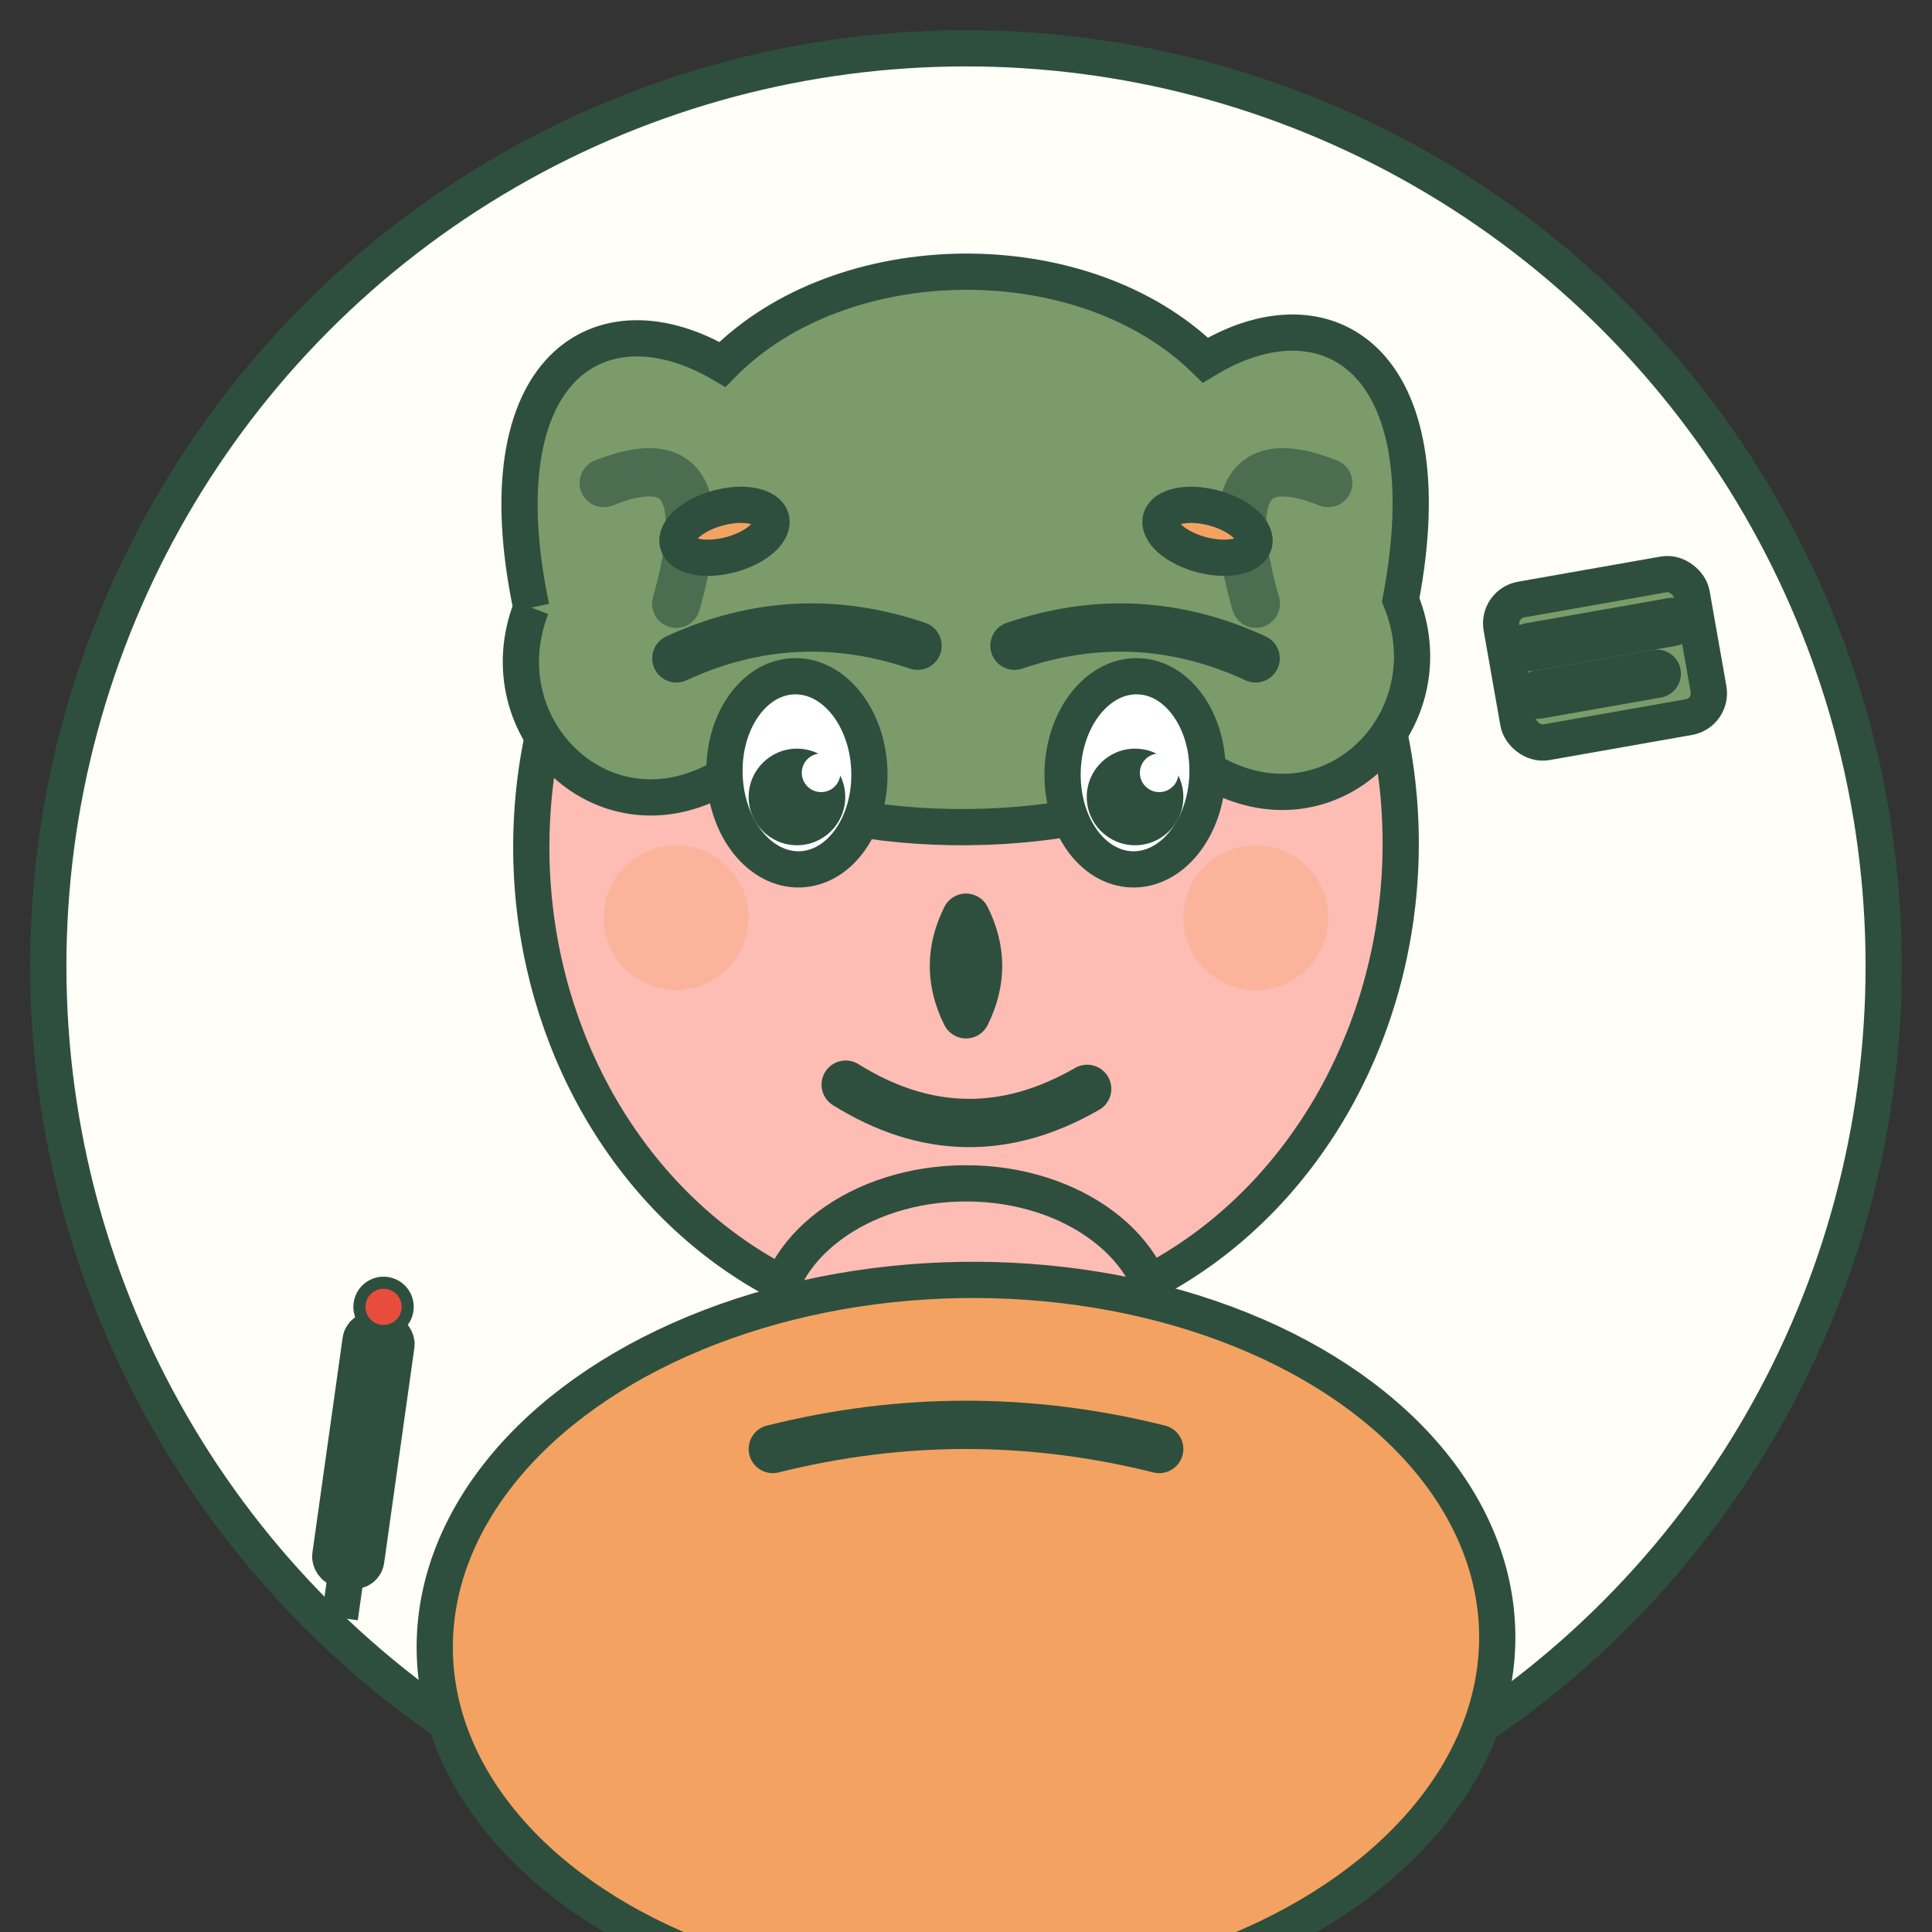 <svg width="80" height="80" viewBox="0 0 80 80" fill="none" xmlns="http://www.w3.org/2000/svg">
  <rect x="0" y="0" width="80" height="80" fill="#333333" stroke="none"/>
  <defs>
    <style>
      .outline { stroke: #2E4F3E; stroke-width: 2; fill: none; stroke-linecap: round; stroke-linejoin: round; }
      .fill-primary { fill: #7B9B6A; stroke: #2E4F3E; stroke-width: 1.5; }
      .fill-accent { fill: #F4A261; stroke: #2E4F3E; stroke-width: 1.5; }
      .fill-light { fill: #FFFEF7; stroke: #2E4F3E; stroke-width: 1.5; }
      .fill-skin { fill: #FDBCB4; stroke: #2E4F3E; stroke-width: 1.5; }
    </style>
  </defs>
  
  <!-- Background circle -->
  <circle cx="40" cy="40" r="38" class="fill-light" transform="rotate(-1 40 40)"/>
  
  <!-- Face -->
  <ellipse cx="40" cy="35" rx="18" ry="20" class="fill-skin" transform="rotate(1 40 35)"/>
  
  <!-- Hair (young female student style) -->
  <path d="M22 25 C20 15, 25 12, 30 15 C35 10, 45 10, 50 15 C55 12, 60 15, 58 25 C60 30, 55 35, 50 32 C45 35, 35 35, 30 32 C25 35, 20 30, 22 25" class="fill-primary" transform="rotate(-0.5 40 25)"/>
  
  <!-- Hair strands -->
  <path d="M25 20 Q30 18, 28 25" class="outline" stroke-width="1" opacity="0.6"/>
  <path d="M55 20 Q50 18, 52 25" class="outline" stroke-width="1" opacity="0.6"/>
  
  <!-- Eyes -->
  <ellipse cx="33" cy="32" rx="3" ry="4" fill="#FFFFFF" stroke="#2E4F3E" stroke-width="1.5" transform="rotate(-2 33 32)"/>
  <ellipse cx="47" cy="32" rx="3" ry="4" fill="#FFFFFF" stroke="#2E4F3E" stroke-width="1.5" transform="rotate(2 47 32)"/>
  
  <!-- Pupils -->
  <circle cx="33" cy="33" r="2" fill="#2E4F3E"/>
  <circle cx="47" cy="33" r="2" fill="#2E4F3E"/>
  
  <!-- Eye highlights -->
  <circle cx="34" cy="32" r="0.8" fill="#FFFFFF"/>
  <circle cx="48" cy="32" r="0.8" fill="#FFFFFF"/>
  
  <!-- Eyebrows -->
  <path d="M28 27 Q33 25, 38 27" class="outline" stroke-width="1.5" transform="rotate(-3 33 27)"/>
  <path d="M42 27 Q47 25, 52 27" class="outline" stroke-width="1.5" transform="rotate(3 47 27)"/>
  
  <!-- Nose -->
  <path d="M40 38 Q39 40, 40 42 Q41 40, 40 38" class="outline" stroke-width="1"/>
  
  <!-- Mouth (slight smile) -->
  <path d="M35 45 Q40 48, 45 45" class="outline" stroke-width="1.5" transform="rotate(1 40 46)"/>
  
  <!-- Neck -->
  <ellipse cx="40" cy="55" rx="8" ry="6" class="fill-skin"/>
  
  <!-- Student clothing (sweater) -->
  <ellipse cx="40" cy="68" rx="22" ry="15" class="fill-accent" transform="rotate(-1 40 68)"/>
  
  <!-- Sweater neckline -->
  <path d="M32 60 Q40 58, 48 60" class="outline" stroke-width="1.5"/>
  
  <!-- Decorative elements (representing student life) -->
  <g transform="translate(62, 25) rotate(-10)">
    <!-- Small book -->
    <rect x="0" y="0" width="8" height="6" rx="1" class="fill-primary"/>
    <line x1="1" y1="2" x2="7" y2="2" class="outline" stroke-width="0.5"/>
    <line x1="1" y1="4" x2="6" y2="4" class="outline" stroke-width="0.5"/>
  </g>
  
  <g transform="translate(15, 55) rotate(8)">
    <!-- Pencil -->
    <rect x="0" y="0" width="1.5" height="10" rx="0.5" class="fill-accent"/>
    <path d="M0.75 10 L0.75 12 L0.75 10" class="fill-primary"/>
    <circle cx="0.75" cy="-1" r="1" fill="#e74c3c" stroke="#2E4F3E" stroke-width="0.5"/>
  </g>
  
  <!-- Rosy cheeks -->
  <circle cx="28" cy="38" r="3" fill="#F4A261" opacity="0.3"/>
  <circle cx="52" cy="38" r="3" fill="#F4A261" opacity="0.3"/>
  
  <!-- Hair accessories (small clips) -->
  <ellipse cx="30" cy="22" rx="2" ry="1" class="fill-accent" transform="rotate(-15 30 22)"/>
  <ellipse cx="50" cy="22" rx="2" ry="1" class="fill-accent" transform="rotate(15 50 22)"/>
</svg>
